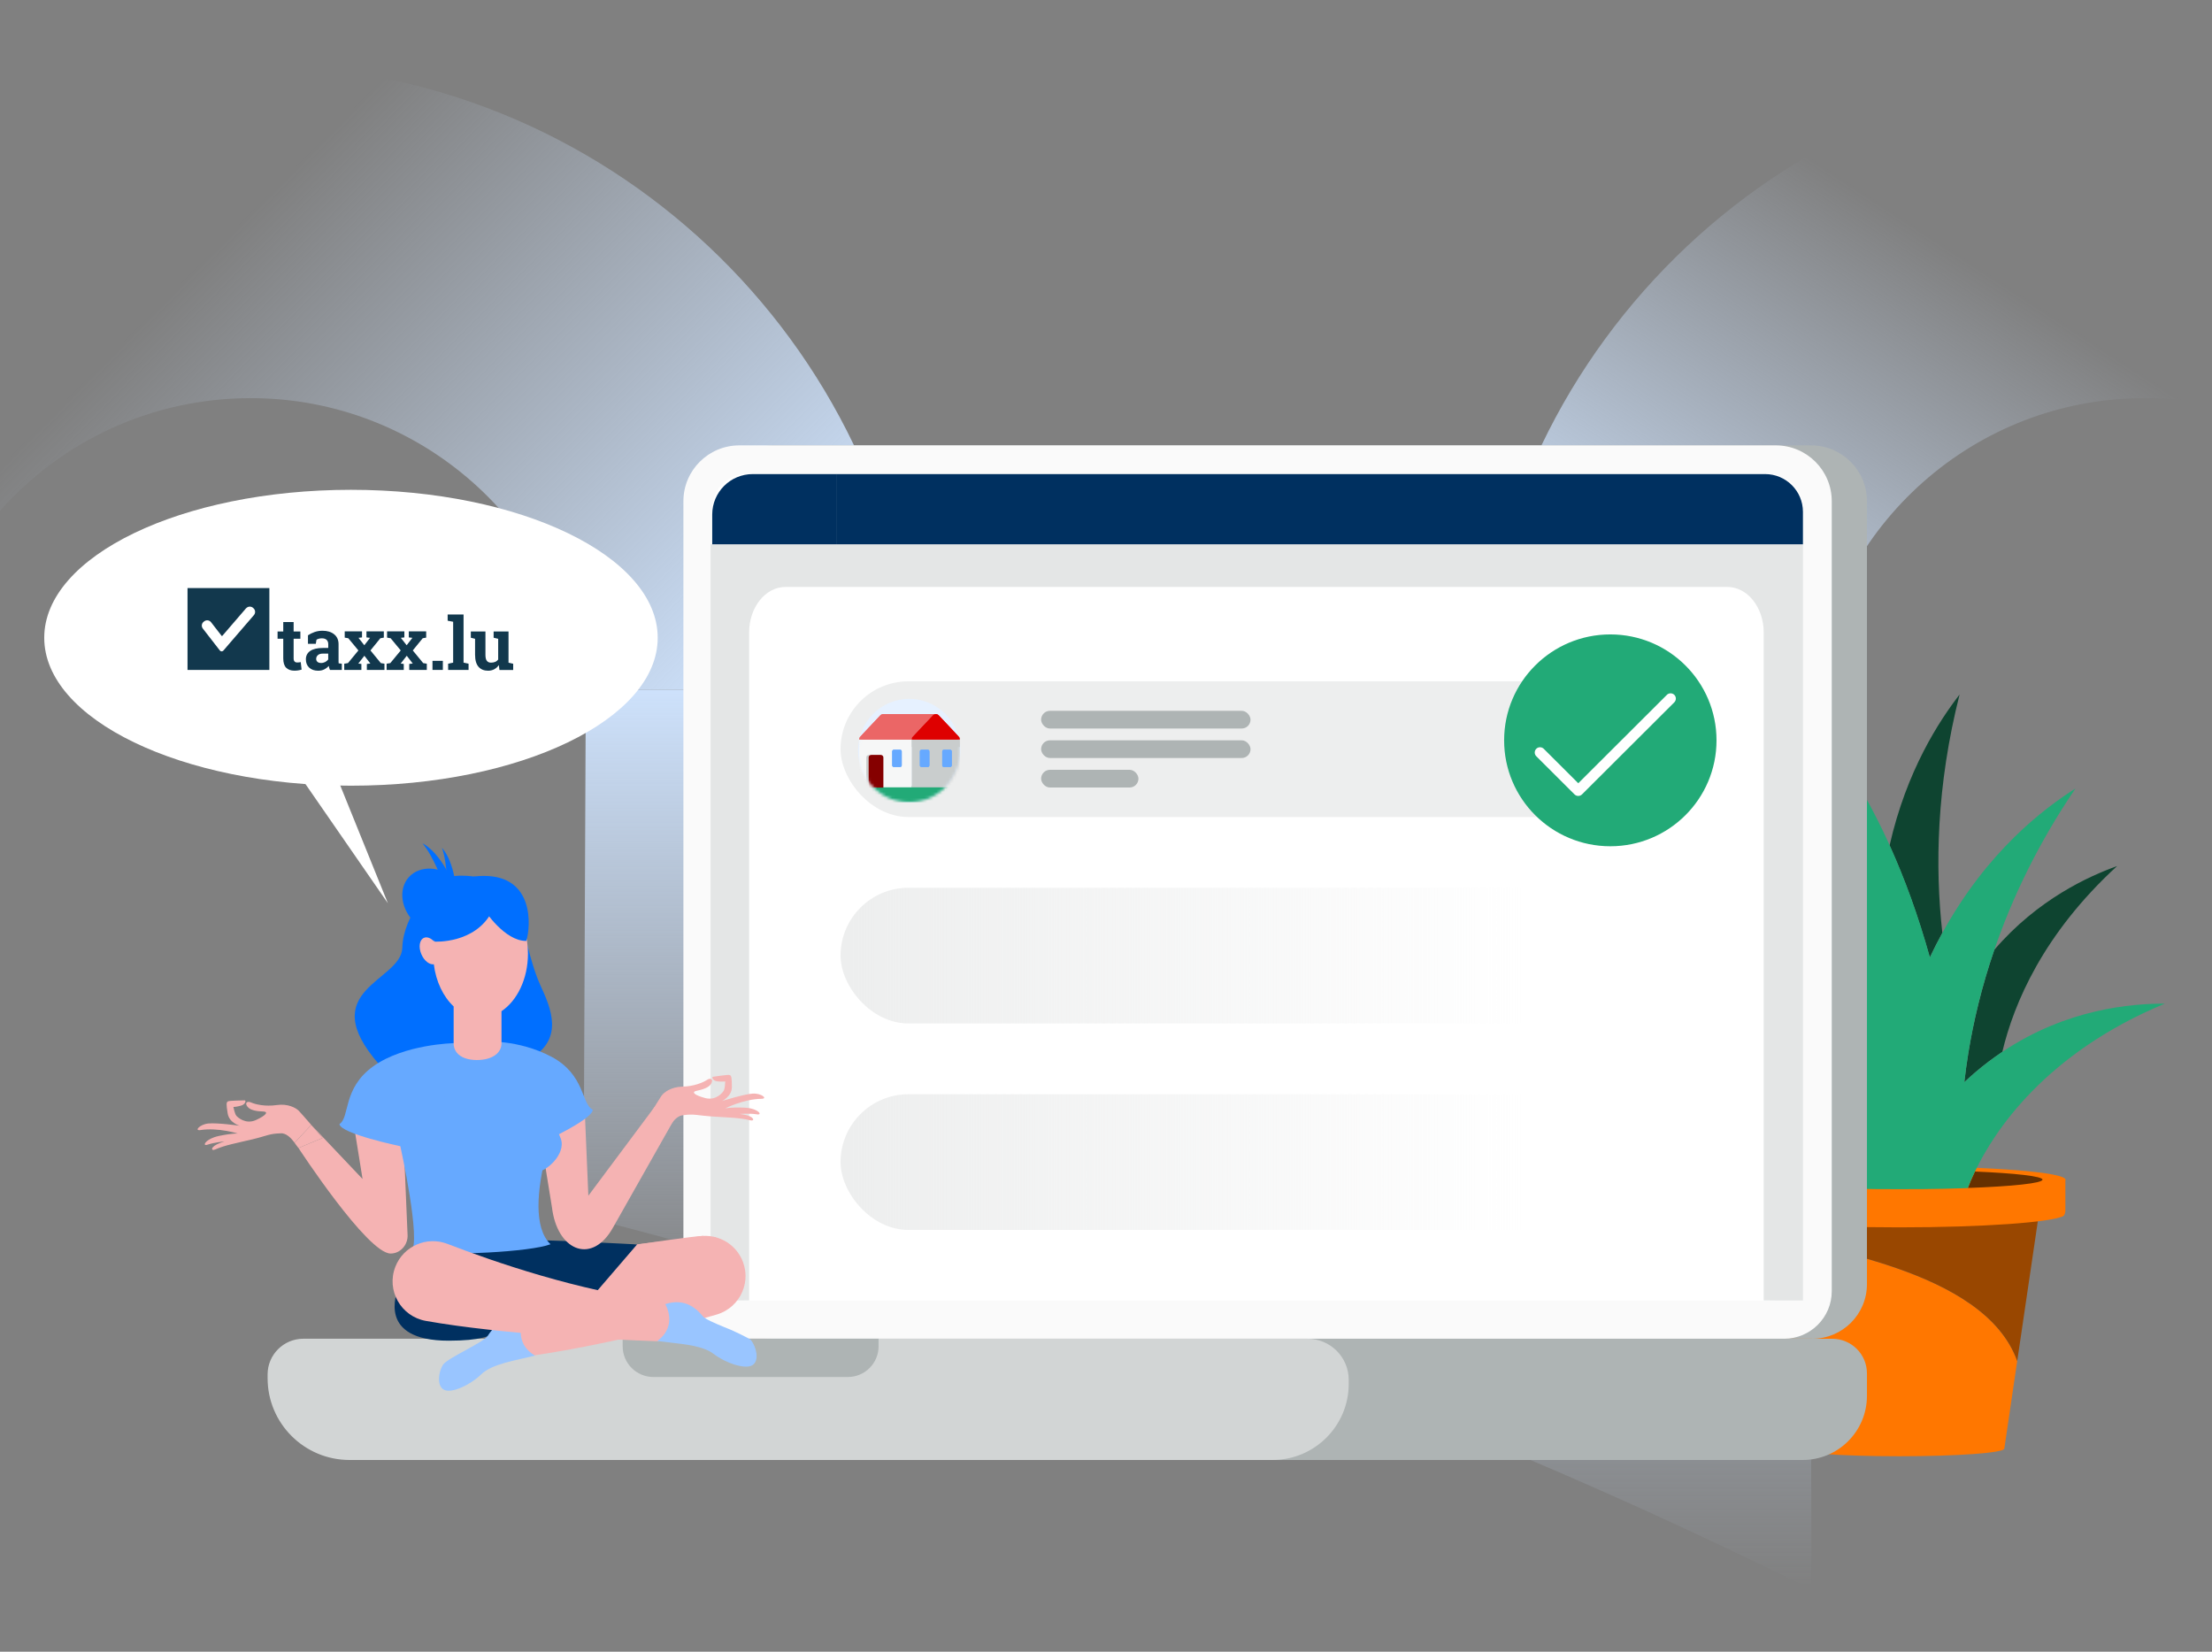 <?xml version="1.0" encoding="UTF-8"?>
<svg xmlns="http://www.w3.org/2000/svg" width="750" height="560" viewBox="0 0 750 560" fill="none">
  <rect x="0" y="0" width="750" height="560" fill="#808080" stroke="none"/>
  <g clip-path="url(#clip0_2009_3047)">
    <g clip-path="url(#clip1_2009_3047)">
      <path d="M85.03 22C54.95 22 26.26 27.86 0 38.48V173.21C20.78 149.77 51.14 134.99 85.03 134.99C142.65 134.99 190.41 178.06 197.62 233.79H311.11C303.55 115.64 205.2 22 85.03 22Z" fill="url(#paint0_linear_2009_3047)"></path>
      <path d="M197.84 412.451C236.44 422.231 274.34 433.281 311.6 445.591V248.451C311.6 243.531 311.42 238.641 311.11 233.801H197.62C198.24 238.601 198.56 243.491 198.56 248.451L197.84 412.451Z" fill="url(#paint1_linear_2009_3047)"></path>
      <path d="M727.15 134.99C734.98 134.99 742.62 135.78 750 137.29V23.14C742.48 22.39 734.86 22 727.15 22C607.01 22 508.66 115.64 501.1 233.79H614.68C621.87 178.06 669.51 134.99 727.15 134.99Z" fill="url(#paint2_linear_2009_3047)"></path>
      <path d="M500.779 487.399C539.029 503.189 576.869 520.329 614.169 538.929L613.739 248.439C613.739 243.469 614.059 238.579 614.679 233.789H501.099C500.789 238.639 500.609 243.519 500.609 248.439L500.779 487.389V487.399Z" fill="url(#paint3_linear_2009_3047)"></path>
    </g>
    <g clip-path="url(#clip2_2009_3047)">
      <path fill-rule="evenodd" clip-rule="evenodd" d="M643.925 488.566C663.602 488.566 679.555 489.724 679.555 491.151C679.555 492.578 663.602 493.736 643.925 493.736C624.247 493.736 608.294 492.578 608.294 491.151C608.294 489.724 624.247 488.566 643.925 488.566Z" fill="#FF7700"></path>
      <path fill-rule="evenodd" clip-rule="evenodd" d="M683.955 461.441C672.632 429.873 614.678 423.559 597.483 417.609L608.321 491.164H679.582L683.955 461.454V461.441Z" fill="#FF7700"></path>
      <path fill-rule="evenodd" clip-rule="evenodd" d="M683.955 461.466L691.729 408.723C677.841 410.136 624.098 412.842 596.484 412.425L597.483 417.621C614.678 423.557 672.645 429.884 683.955 461.439V461.466Z" fill="#994700"></path>
      <path fill-rule="evenodd" clip-rule="evenodd" d="M700.272 399.988H587.563L588.144 412.238C592.044 414.446 615.528 416.129 643.925 416.129C672.321 416.129 695.805 414.433 699.705 412.238C700.07 411.713 700.286 411.094 700.286 410.448V400.002H700.272V399.988Z" fill="#FF7700"></path>
      <path fill-rule="evenodd" clip-rule="evenodd" d="M587.577 399.962C587.577 397.472 612.815 395.426 643.952 395.426C675.088 395.426 700.326 397.472 700.326 399.962C700.326 402.453 675.088 404.499 643.952 404.499C612.815 404.499 587.577 402.466 587.577 399.962Z" fill="#FF7700"></path>
      <path fill-rule="evenodd" clip-rule="evenodd" d="M654.317 324.616C655.68 321.722 657.111 318.935 658.569 316.27C656.072 293.923 656.558 266.475 664.413 235.473C657.583 244.33 646.489 261.09 640.686 286.627C645.734 297.76 650.363 310.36 654.331 324.629L654.317 324.616ZM676.155 322.072C690.974 304.8 708.357 297.046 717.832 293.627C692.796 316.593 682.835 340.124 678.908 356.614C675.831 358.688 672.74 360.989 669.703 363.588C668.475 364.638 667.247 365.755 666.019 366.899C666.383 363.763 666.828 360.451 667.382 357.018C669.096 346.532 671.849 334.739 676.168 322.099V322.072H676.155ZM618.741 397.242C612.195 383.565 594.987 357.207 554.39 340.312C567.684 340.285 596.512 342.641 622.358 366.953C623.829 380.011 623.694 390.444 623.289 397.053C621.71 397.121 620.212 397.161 618.754 397.228V397.242H618.741Z" fill="#0E4430"></path>
      <path fill-rule="evenodd" clip-rule="evenodd" d="M692.539 399.959C692.539 398.801 683.389 397.792 669.636 397.199C668.556 399.42 667.773 401.318 667.233 402.772C682.295 402.234 692.526 401.17 692.526 399.945H692.553L692.539 399.959Z" fill="#663000"></path>
      <path fill-rule="evenodd" clip-rule="evenodd" d="M574.621 209.156H574.648C589.292 217.516 618.795 238.166 640.713 286.601C645.761 297.734 650.39 310.334 654.358 324.59C655.721 321.696 657.152 318.909 658.609 316.244C673.874 288.486 693.039 274.109 703.687 267.351C690.758 286.386 682.026 305.003 676.182 322.073C671.836 334.687 669.082 346.492 667.395 356.993C666.842 360.439 666.37 363.737 666.032 366.9C667.261 365.756 668.475 364.639 669.717 363.589C672.781 360.977 675.844 358.662 678.921 356.616C700.934 341.889 722.893 340.273 734 340.273C693.39 357.168 676.155 383.539 669.622 397.216C668.543 399.437 667.76 401.335 667.22 402.789C666.694 402.803 666.14 402.857 665.6 402.857C663.522 402.937 661.336 403.005 659.095 403.045C656.868 403.072 654.56 403.126 652.198 403.153C649.526 403.18 646.746 403.18 643.939 403.18C641.293 403.18 638.702 403.18 636.165 403.153C633.803 403.139 631.495 403.072 629.255 403.045C627.014 403.018 624.841 402.951 622.763 402.883C622.925 401.524 623.127 399.572 623.276 397.055C623.68 390.445 623.815 380.012 622.344 366.954C619.443 341.202 610.319 305.138 584.716 267.432C593.597 273.059 608.403 283.99 621.912 303.563C613.909 276.034 599.724 242.635 574.607 209.224V209.183L574.621 209.156Z" fill="#22AA77"></path>
      <path fill-rule="evenodd" clip-rule="evenodd" d="M618.74 397.199C604.704 397.751 595.364 398.788 595.364 399.972C595.364 401.224 605.811 402.288 621.142 402.84C620.589 401.359 619.793 399.461 618.713 397.213H618.727L618.74 397.199Z" fill="#663000"></path>
      <path fill-rule="evenodd" clip-rule="evenodd" d="M623.249 397.012C621.67 397.066 620.158 397.119 618.714 397.187C619.807 399.448 620.59 401.346 621.143 402.814C621.683 402.827 622.223 402.881 622.763 402.881C622.938 401.521 623.127 399.569 623.276 397.052H623.262V397.039L623.249 397.012Z" fill="#0E4430"></path>
      <path fill-rule="evenodd" clip-rule="evenodd" d="M614.449 453.888H262.205C251.961 453.888 243.647 445.609 243.647 435.378V169.927C243.647 159.481 252.137 151 262.623 151H614.03C624.504 151 633.006 159.467 633.006 169.927V435.392C633.006 445.609 624.692 453.901 614.449 453.901V453.888Z" fill="#AEB4B4"></path>
      <path fill-rule="evenodd" clip-rule="evenodd" d="M604.906 453.888H248.478C239.22 453.888 231.716 446.403 231.716 437.169V169.927C231.716 159.481 240.205 151 250.692 151H602.099C612.572 151 621.075 159.467 621.075 169.927V437.774C621.075 446.673 613.841 453.888 604.919 453.888H604.906Z" fill="#FAFAFA"></path>
      <path fill-rule="evenodd" clip-rule="evenodd" d="M599.858 440.911H252.284C246.319 440.911 241.487 436.091 241.487 430.141V172.404C241.487 165.956 246.724 160.746 253.175 160.746H599.615C606.067 160.746 611.303 165.969 611.303 172.404V429.495C611.303 435.809 606.175 440.924 599.858 440.924V440.911Z" fill="white"></path>
      <path fill-rule="evenodd" clip-rule="evenodd" d="M240.948 440.909H611.318V184.531H240.948V440.909Z" fill="#E4E6E6"></path>
      <path fill-rule="evenodd" clip-rule="evenodd" d="M598.482 160.734H283.772V184.535H611.304V173.523C611.304 166.469 605.568 160.734 598.482 160.734Z" fill="#003060"></path>
      <path fill-rule="evenodd" clip-rule="evenodd" d="M241.487 174.438V184.535H283.785V160.734H255.227C247.642 160.734 241.487 166.873 241.487 174.438Z" fill="#003060"></path>
      <path fill-rule="evenodd" clip-rule="evenodd" d="M598 441H254V214.423C254 205.9 259.519 199 266.337 199H585.663C592.481 199 598 205.9 598 214.423V441Z" fill="white"></path>
      <path fill-rule="evenodd" clip-rule="evenodd" d="M372.714 495.001H611.209C623.248 495.001 633.006 485.268 633.006 473.26V465.641C633.006 459.152 627.743 453.902 621.237 453.902H372.727V495.014L372.714 495.001Z" fill="#AEB4B4"></path>
      <path fill-rule="evenodd" clip-rule="evenodd" d="M118.508 494.999H431.423C445.716 494.999 457.296 483.449 457.296 469.193V467.82C457.296 460.133 451.033 453.887 443.327 453.887H102.866C96.158 453.887 90.732 459.312 90.732 465.989V467.281C90.732 482.587 103.176 494.999 118.522 494.999H118.508Z" fill="#D2D5D5"></path>
      <path fill-rule="evenodd" clip-rule="evenodd" d="M287.457 466.866H221.554C215.791 466.866 211.121 462.208 211.121 456.46V453.875H297.89V456.46C297.89 462.208 293.22 466.866 287.457 466.866Z" fill="#AEB4B4"></path>
      <path fill-rule="evenodd" clip-rule="evenodd" d="M148.214 493.908C148.214 493.908 159.065 487.42 163.397 485.252C167.73 483.085 175.328 475.52 180.754 477.687C186.179 479.854 188.339 486.343 192.685 486.343C197.03 486.343 201.363 493.908 201.363 493.908H148.227H148.214Z" fill="#D2D5D5"></path>
      <rect x="285" y="231" width="282" height="46" rx="23" fill="#EDEEEE"></rect>
      <rect x="285" y="301" width="282" height="46" rx="23" fill="url(#paint4_linear_2009_3047)"></rect>
      <rect x="285" y="371" width="282" height="46" rx="23" fill="url(#paint5_linear_2009_3047)"></rect>
      <path fill-rule="evenodd" clip-rule="evenodd" d="M582 251.006C582 270.838 565.878 286.919 545.995 286.919C526.112 286.919 509.989 270.838 509.989 251.006C509.989 231.174 526.112 215.094 545.995 215.094C565.878 215.094 582 231.174 582 251.006Z" fill="#22AA77"></path>
      <path fill-rule="evenodd" clip-rule="evenodd" d="M565.163 235.586C565.857 234.893 566.99 234.893 567.695 235.586C568.357 236.247 568.389 237.291 567.802 237.994L567.695 238.112L536.391 269.335C535.728 269.996 534.681 270.028 533.976 269.442L533.858 269.335L520.888 256.398C520.194 255.705 520.194 254.576 520.888 253.873C521.55 253.212 522.597 253.18 523.303 253.766L523.42 253.873L535.13 265.552L565.173 235.586H565.163Z" fill="white"></path>
      <ellipse cx="308.288" cy="254.479" rx="17.346" ry="17.538" fill="#E6F1FF"></ellipse>
      <mask id="mask0_2009_3047" style="mask-type:luminance" maskUnits="userSpaceOnUse" x="290" y="236" width="36" height="37">
        <ellipse cx="308.288" cy="254.479" rx="17.346" ry="17.538" fill="white"></ellipse>
      </mask>
      <g mask="url(#mask0_2009_3047)">
        <rect x="295.351" y="266.457" width="26.45" height="5.558" fill="#22AA77"></rect>
        <path fill-rule="evenodd" clip-rule="evenodd" d="M291.326 266.938H309.191V250.715H291.326V266.938Z" fill="#F6F7F7"></path>
        <path fill-rule="evenodd" clip-rule="evenodd" d="M291.602 249.836L298.499 242.523C298.74 242.267 299.107 242.117 299.496 242.117H317.272C317.281 242.117 317.289 242.118 317.297 242.119C316.917 242.125 316.56 242.272 316.324 242.523L309.427 249.836C309.249 250.025 309.152 250.259 309.152 250.5V250.749H291.326V250.5C291.326 250.259 291.423 250.025 291.602 249.836Z" fill="#EB6666"></path>
        <path fill-rule="evenodd" clip-rule="evenodd" d="M309.152 266.94H325.443V250.75H309.152V266.94Z" fill="#C9CDCD"></path>
        <path fill-rule="evenodd" clip-rule="evenodd" d="M318.27 242.521L325.168 249.835C325.346 250.023 325.443 250.257 325.443 250.498V250.747H309.152V250.498C309.152 250.257 309.249 250.023 309.427 249.835L316.324 242.521C316.56 242.27 316.917 242.123 317.297 242.117C317.677 242.123 318.034 242.27 318.27 242.521Z" fill="#DE0000"></path>
        <path fill-rule="evenodd" clip-rule="evenodd" d="M295.425 255.945H294.645C294.139 255.945 293.729 256.323 293.729 256.79V267.035H294.51V256.79C294.51 256.323 294.92 255.945 295.425 255.945Z" fill="#C9CDCD"></path>
        <path fill-rule="evenodd" clip-rule="evenodd" d="M298.603 255.945H295.426C294.92 255.945 294.511 256.323 294.511 256.79V267.035H299.519V256.79C299.519 256.323 299.108 255.945 298.603 255.945Z" fill="#850000"></path>
        <path fill-rule="evenodd" clip-rule="evenodd" d="M305.209 260.041H303.051C302.754 260.041 302.514 259.801 302.514 259.505V254.742C302.514 254.446 302.754 254.207 303.051 254.207H305.209C305.506 254.207 305.746 254.446 305.746 254.742V259.505C305.746 259.801 305.506 260.041 305.209 260.041ZM314.584 260.041H312.425C312.129 260.041 311.888 259.801 311.888 259.505V254.742C311.888 254.446 312.129 254.207 312.425 254.207H314.584C314.881 254.207 315.121 254.446 315.121 254.742V259.505C315.121 259.801 314.881 260.041 314.584 260.041ZM320.009 260.041H322.168C322.464 260.041 322.705 259.801 322.705 259.505V254.742C322.705 254.446 322.464 254.207 322.168 254.207H320.009C319.713 254.207 319.472 254.446 319.472 254.742V259.505C319.472 259.801 319.713 260.041 320.009 260.041Z" fill="#66A9FF"></path>
      </g>
      <path fill-rule="evenodd" clip-rule="evenodd" d="M291.602 249.836L298.499 242.523C298.74 242.267 299.107 242.117 299.496 242.117H317.272C317.281 242.117 317.289 242.118 317.297 242.119C316.917 242.125 316.56 242.272 316.324 242.523L309.427 249.836C309.249 250.025 309.152 250.259 309.152 250.5V250.749H291.326V250.5C291.326 250.259 291.423 250.025 291.602 249.836Z" fill="#EB6666"></path>
      <path fill-rule="evenodd" clip-rule="evenodd" d="M309.152 253.27H325.443V250.75H309.152L309.152 253.27Z" fill="#C9CDCD"></path>
      <path fill-rule="evenodd" clip-rule="evenodd" d="M318.27 242.521L325.168 249.835C325.346 250.023 325.443 250.257 325.443 250.498V250.747H309.152V250.498C309.152 250.257 309.249 250.023 309.427 249.835L316.324 242.521C316.56 242.27 316.917 242.123 317.297 242.117C317.677 242.123 318.034 242.27 318.27 242.521Z" fill="#DE0000"></path>
      <path fill-rule="evenodd" clip-rule="evenodd" d="M305.209 260.041H303.051C302.754 260.041 302.514 259.801 302.514 259.505V254.742C302.514 254.446 302.754 254.207 303.051 254.207H305.209C305.506 254.207 305.746 254.446 305.746 254.742V259.505C305.746 259.801 305.506 260.041 305.209 260.041ZM314.584 260.041H312.425C312.129 260.041 311.888 259.801 311.888 259.505V254.742C311.888 254.446 312.129 254.207 312.425 254.207H314.584C314.881 254.207 315.121 254.446 315.121 254.742V259.505C315.121 259.801 314.881 260.041 314.584 260.041ZM320.009 260.041H322.168C322.464 260.041 322.705 259.801 322.705 259.505V254.742C322.705 254.446 322.464 254.207 322.168 254.207H320.009C319.713 254.207 319.472 254.446 319.472 254.742V259.505C319.472 259.801 319.713 260.041 320.009 260.041Z" fill="#66A9FF"></path>
      <path d="M109.368 385.815C109.368 385.815 107.492 383.634 105.535 381.386L122.932 399.734L120.166 382.57L136.577 380.578L138.062 415.673L138.143 417.598L138.197 418.742C138.332 422.04 135.768 425.002 132.447 425.002C124.565 425.002 101.203 389.221 101.203 389.221L109.382 385.815H109.368Z" fill="#F5B3B3"></path>
      <path d="M70.674 380.916C73.576 380.606 81.269 381.67 81.269 381.67C81.269 381.67 77.733 380.714 77.206 377.551C76.68 374.387 76.72 373.728 77.274 373.418C77.827 373.108 82.389 373.122 82.942 373.068C83.496 373.014 83.293 374.387 81.795 374.831C80.297 375.289 79.136 375.316 79.136 375.316C79.136 375.316 79.582 377.591 80.108 378.251C80.634 378.897 83.334 381.306 86.775 379.745C90.217 378.183 91.135 376.918 89.245 376.851C87.356 376.783 84.967 376.528 83.941 375.262C82.915 373.997 83.671 373.135 85.196 373.808C86.721 374.481 90.001 375.208 93.78 374.67C97.546 374.118 100.272 375.545 101.324 376.622C101.837 377.147 103.727 379.301 105.535 381.387L99.88 387.432C98.774 385.924 97.019 384.053 95.116 384.255C91.297 384.335 90.622 385.076 85.561 386.287C80.486 387.499 76.235 388.253 73.009 389.707C71.403 390.434 71.2 388.71 74.817 387.432L76.086 387.001C76.086 387.001 72.577 387.324 70.431 388.078C68.285 388.832 69.608 386.085 74.318 385.116C79.028 384.147 80.675 384.335 80.675 384.335C80.675 384.335 73.967 382.195 67.907 383.151C65.734 383.433 67.786 381.199 70.674 380.889V380.916Z" fill="#F5B3B3"></path>
      <path d="M109.368 385.818L101.189 389.224L100.406 388.201C100.258 387.972 100.082 387.716 99.88 387.447L105.535 381.402C107.492 383.65 109.368 385.831 109.368 385.831V385.818Z" fill="#F5B3B3"></path>
      <path fill-rule="evenodd" clip-rule="evenodd" d="M134.755 437.254C134.809 437.967 127.548 454.552 152.125 454.552C173.422 454.552 168.834 448.023 168.834 448.023L134.755 437.254Z" fill="#003060"></path>
      <path fill-rule="evenodd" clip-rule="evenodd" d="M242.686 419.445C241.579 419.62 216.017 420.926 207.825 423.538C206.192 425.167 195.705 439.853 193.734 441.496C216.017 435.949 243.874 422.568 243.874 422.568L242.686 419.445Z" fill="#F5B3B3"></path>
      <path fill-rule="evenodd" clip-rule="evenodd" d="M216.017 421.921C216.017 421.921 183.396 420.117 173.004 420.372C162.612 420.615 154.082 423.226 154.082 423.226L191.832 438.95L200.28 440.202L216.004 421.921H216.017Z" fill="#003060"></path>
      <path fill-rule="evenodd" clip-rule="evenodd" d="M199.484 405.351L198.162 374.066L181.75 376.045L187.068 408.851L187.338 410.655C189.605 424.373 200.955 428.613 207.866 416.161L228.515 379.653L221.929 375.318L199.511 405.365H199.471L199.484 405.351Z" fill="#F5B3B3"></path>
      <path fill-rule="evenodd" clip-rule="evenodd" d="M176.932 312.141C176.932 312.141 179.645 326.275 183.248 334.11C186.852 341.945 191.44 352.391 179.321 359.243C164.582 355.649 162.288 347.814 162.288 347.814L176.945 312.141H176.932Z" fill="#006FFF"></path>
      <path fill-rule="evenodd" clip-rule="evenodd" d="M147.037 300.107C147.037 300.107 136.726 309.948 136.402 321.363C136.078 332.792 106.251 335.404 128.534 360.86L154.744 355.96L158.023 331.15L147.037 300.094V300.107Z" fill="#006FFF"></path>
      <path fill-rule="evenodd" clip-rule="evenodd" d="M153.758 353.684C153.758 353.684 137.05 354.007 126.563 361.518C116.076 369.03 118.694 378.817 115.091 381.105C115.415 384.376 135.74 388.617 135.74 388.617C135.74 388.617 142.988 421.355 139.384 424.29C152.489 425.919 179.779 424.465 186.662 421.854C174.934 410.627 192.223 369.959 192.223 369.959L153.758 353.684Z" fill="#66A9FF"></path>
      <path fill-rule="evenodd" clip-rule="evenodd" d="M163.948 353.143C163.948 353.143 175.636 352.255 187.027 358.313C198.418 364.37 197.109 374.426 200.982 376.217C201.09 379.501 183.248 387.632 183.248 387.632C183.248 387.632 175.177 403.234 179.131 405.684C166.35 409.023 157.645 419.348 150.478 417.665C147.145 407.569 152.044 354.153 152.044 354.153L163.948 353.143Z" fill="#66A9FF"></path>
      <path fill-rule="evenodd" clip-rule="evenodd" d="M147.158 319.182C146.092 318.038 144.783 317.513 143.744 317.971C142.205 318.63 141.827 321.148 142.894 323.584C143.838 325.765 145.633 327.138 147.091 326.936C147.82 332.846 150.317 337.948 153.812 341.219V353.779C153.812 356.834 156.323 359.311 161.465 359.392H161.721C167.052 359.392 170.035 356.888 170.035 353.779V342.834C175.353 339.294 179.01 331.876 179.01 323.315C179.01 311.307 171.816 301.574 162.949 301.574C155.121 301.574 148.603 309.153 147.172 319.196L147.158 319.182Z" fill="#F5B3B3"></path>
      <path fill-rule="evenodd" clip-rule="evenodd" d="M148.683 298.964C145.714 301.481 142.272 310.191 142.272 310.191L147.428 319.25C147.428 319.25 160.965 320.045 166.715 309.222C166.715 301.064 161.194 297.268 161.194 297.268C161.194 297.268 159.103 296.891 156.525 296.891C153.947 296.891 150.654 297.294 148.683 298.964Z" fill="#006FFF"></path>
      <path fill-rule="evenodd" clip-rule="evenodd" d="M160.655 297.184C155.553 301.963 164.259 308.519 164.259 308.519C164.259 308.519 171.02 319.086 178.443 319.019C179.995 314.119 181.21 296.969 164.083 296.969C163.017 296.969 161.883 297.036 160.668 297.171L160.655 297.184Z" fill="#006FFF"></path>
      <path fill-rule="evenodd" clip-rule="evenodd" d="M157.092 314.037C153.326 318.184 146.146 317.807 141.044 313.203C135.956 308.599 134.877 301.518 138.642 297.372C142.408 293.226 149.601 293.603 154.689 298.207C159.777 302.81 160.857 309.891 157.092 314.037Z" fill="#006FFF"></path>
      <path fill-rule="evenodd" clip-rule="evenodd" d="M154.987 303.661C154.744 302.759 154.406 292.649 149.831 287.426C151.802 292.649 151.802 303.418 151.802 303.418L155 303.661H154.987Z" fill="#006FFF"></path>
      <path fill-rule="evenodd" clip-rule="evenodd" d="M153.745 299.312C153.205 298.558 149.345 289.189 143.218 285.891C146.889 290.104 150.668 300.2 150.668 300.2L153.745 299.325V299.312Z" fill="#006FFF"></path>
      <path fill-rule="evenodd" clip-rule="evenodd" d="M182.262 371.977C182.262 371.977 188.16 380.794 190.131 386.017C192.101 391.24 184.975 397.715 181.317 397.419C177.673 397.123 182.262 371.99 182.262 371.99V371.977Z" fill="#66A9FF"></path>
      <path fill-rule="evenodd" clip-rule="evenodd" d="M251.215 426.297C247.72 419.66 239.514 417.103 232.833 420.535C217.663 428.357 204.653 439.947 177.903 446.193C174.043 447.095 171.762 451.08 172.936 454.863L172.774 454.89C173.773 458.12 177.134 460.113 180.481 459.628C194.706 457.569 217.474 453.113 242.929 445.709C251.229 443.299 255.237 433.93 251.215 426.31V426.297Z" fill="#F5B3B3"></path>
      <path fill-rule="evenodd" clip-rule="evenodd" d="M177.418 447.47C177.418 447.47 173.814 455.21 181.426 459.612C174.813 461.241 166.836 462.386 163.138 465.98C159.44 469.574 153.151 472.509 150.56 471.203C147.968 469.897 148.711 464.997 150.195 462.722C151.68 460.434 163.881 455.21 165.365 452.922C166.85 450.633 170.251 445.935 177.431 447.47H177.418Z" fill="#99C5FF"></path>
      <path fill-rule="evenodd" clip-rule="evenodd" d="M134.067 429.433C136.82 422.46 144.716 419.027 151.721 421.733C167.646 427.872 196.313 437.752 223.576 441.091C227.517 441.576 230.202 445.291 229.46 449.181C228.826 452.493 225.857 454.849 222.469 454.728C208.109 454.216 170.508 452.48 144.405 447.849C135.903 446.341 130.896 437.456 134.067 429.447V429.433Z" fill="#F5B3B3"></path>
      <path fill-rule="evenodd" clip-rule="evenodd" d="M254.617 454.351C256.358 456.464 257.627 461.243 255.157 462.832C252.687 464.407 246.047 462.172 241.93 459.009C238.597 456.438 232.591 455.778 226.801 455.132C225.451 454.984 224.129 454.836 222.833 454.661C230.013 449.451 225.559 442.155 225.559 442.155C232.618 439.853 236.545 444.16 238.286 446.26C239.083 447.23 242.254 448.576 245.602 449.962C247.626 450.662 254.28 453.812 254.604 454.351H254.617Z" fill="#99C5FF"></path>
      <path d="M231.606 378.103C235.385 377.564 236.168 378.17 241.377 378.533C246.587 378.897 250.892 378.924 254.32 379.826C256.021 380.27 255.94 378.547 252.161 377.887L250.838 377.672C250.838 377.672 254.347 377.416 256.588 377.807C258.828 378.197 257.074 375.707 252.255 375.532C247.437 375.357 245.858 375.814 245.858 375.814C245.858 375.814 252.12 372.597 258.261 372.543C260.448 372.462 258.059 370.591 255.157 370.78C252.255 370.968 244.832 373.283 244.832 373.283C244.832 373.283 248.153 371.749 248.153 368.545C248.153 365.341 247.991 364.695 247.397 364.479C246.803 364.264 242.309 365.031 241.755 365.072C241.202 365.112 241.634 366.431 243.186 366.62C244.738 366.808 245.899 366.66 245.899 366.66C245.899 366.66 245.831 368.976 245.426 369.716C245.021 370.456 242.754 373.256 239.096 372.287C235.452 371.318 234.319 370.228 236.181 369.837C238.044 369.447 240.352 368.814 241.148 367.387C241.944 365.974 241.053 365.247 239.663 366.162C238.273 367.078 235.155 368.343 231.336 368.424C227.516 368.505 225.074 370.362 224.223 371.601C223.373 372.839 217.812 382.007 217.812 382.007L226.045 383.73C226.045 383.73 228.448 378.305 231.606 378.103Z" fill="#F5B3B3"></path>
      <path fill-rule="evenodd" clip-rule="evenodd" d="M238.529 419.012C235.695 419.012 215.963 421.933 215.963 421.933L235.803 422.727L238.542 419.012H238.529Z" fill="#F5B3B3"></path>
      <rect x="353" y="241" width="71" height="6" rx="3" fill="#AEB4B4"></rect>
      <rect x="353" y="251" width="71" height="6" rx="3" fill="#AEB4B4"></rect>
      <rect x="353" y="261" width="33" height="6" rx="3" fill="#AEB4B4"></rect>
    </g>
    <path fill-rule="evenodd" clip-rule="evenodd" d="M131.515 306.234L112.004 258.008L102.616 264.45L131.515 306.234Z" fill="white"></path>
    <path d="M119 266.385C176.438 266.385 223 243.928 223 216.226C223 188.523 176.438 166.066 119 166.066C61.562 166.066 15 188.523 15 216.226C15 243.928 61.562 266.385 119 266.385Z" fill="white"></path>
    <path d="M88.358 202.445H65.88V222.918H88.358V202.445Z" fill="white"></path>
    <path d="M91.333 227.131H63.58V199.379H91.333V227.131ZM83.415 206.246L75.38 215.58C75.309 215.662 75.214 215.65 75.144 215.58L71.557 210.954C70.99 210.223 69.952 210.093 69.22 210.671L69.067 210.789C68.335 211.355 68.206 212.394 68.784 213.125L72.925 218.459L74.554 220.559C74.837 220.937 75.415 220.948 75.734 220.583L77.468 218.553L86.094 208.547C86.695 207.839 86.613 206.789 85.905 206.187L85.763 206.057C85.067 205.479 84.029 205.562 83.427 206.258L83.415 206.246Z" fill="#12384D"></path>
    <path d="M99.557 210.895V214.092H101.846V216.558H99.557V223.19C99.557 223.697 99.663 224.051 99.875 224.275C100.088 224.499 100.371 224.606 100.725 224.606C100.961 224.606 101.185 224.594 101.35 224.582C101.539 224.558 101.728 224.535 101.964 224.476L102.259 227.024C101.869 227.142 101.48 227.237 101.079 227.296C100.678 227.355 100.265 227.39 99.828 227.39C98.613 227.39 97.681 227.048 97.02 226.387C96.371 225.727 96.04 224.665 96.04 223.213V216.558H94.117V214.092H96.04V210.895H99.557Z" fill="#12384D"></path>
    <path d="M111.876 227.134C111.782 226.91 111.687 226.686 111.628 226.473C111.546 226.237 111.499 226.013 111.463 225.777C111.05 226.261 110.531 226.65 109.929 226.957C109.328 227.264 108.643 227.405 107.876 227.405C106.59 227.405 105.587 227.051 104.832 226.355C104.077 225.659 103.711 224.703 103.711 223.523C103.711 222.343 104.207 221.352 105.186 220.691C106.165 220.031 107.605 219.688 109.493 219.688H111.298V218.402C111.298 217.777 111.109 217.293 110.743 216.939C110.378 216.597 109.847 216.42 109.139 216.42C108.738 216.42 108.384 216.467 108.065 216.562C107.746 216.656 107.499 216.774 107.31 216.892L107.074 218.284H104.419V215.393C105.068 214.957 105.811 214.591 106.637 214.296C107.475 214.001 108.372 213.848 109.351 213.848C110.968 213.848 112.277 214.237 113.28 215.039C114.283 215.842 114.791 216.963 114.791 218.426V224.385C114.791 224.573 114.802 224.727 114.826 224.892L115.9 225.034V227.146H111.853L111.876 227.134ZM108.82 224.786C109.351 224.786 109.835 224.668 110.271 224.444C110.708 224.208 111.038 223.924 111.286 223.582V221.6H109.481C108.738 221.6 108.159 221.765 107.782 222.119C107.392 222.473 107.204 222.886 107.204 223.37C107.204 223.818 107.345 224.149 107.64 224.396C107.912 224.644 108.325 224.774 108.82 224.774V224.786Z" fill="#12384D"></path>
    <path d="M116.761 225.02L117.976 224.82L121.516 220.525L118.094 216.395L116.879 216.182V214.07H122.743V216.112L121.552 216.253L123.522 218.767L125.469 216.253L124.254 216.112V214.07H130.142V216.182L128.962 216.395L125.599 220.525L129.127 224.82L130.354 225.02V227.132H124.384V225.103L125.575 224.961L123.546 222.33L121.481 224.973L122.531 225.103V227.132H116.714V225.02H116.737H116.761Z" fill="#12384D"></path>
    <path d="M131.12 225.02L132.336 224.82L135.876 220.525L132.454 216.395L131.238 216.182V214.07H137.103V216.112L135.911 216.253L137.882 218.767L139.828 216.253L138.613 216.112V214.07H144.501V216.182L143.321 216.395L139.958 220.525L143.486 224.82L144.713 225.02V227.132H138.755V225.103L139.946 224.961L137.917 222.33L135.852 224.973L136.902 225.103V227.132H131.085V225.02H131.097H131.12Z" fill="#12384D"></path>
    <path d="M150.153 227.134H146.637V224.055H150.153V227.134Z" fill="#12384D"></path>
    <path d="M151.78 210.448V208.336H157.173V224.666L158.872 225.032V227.144H151.945V225.02L153.645 224.655V210.802L151.78 210.448Z" fill="#12384D"></path>
    <path d="M169.137 225.492C168.724 226.106 168.193 226.578 167.58 226.908C166.966 227.238 166.258 227.404 165.479 227.404C164.111 227.404 163.025 226.955 162.258 226.082C161.479 225.209 161.078 223.84 161.078 221.976V216.583L159.639 216.218V214.105H164.594V221.999C164.594 222.955 164.748 223.628 165.066 224.041C165.385 224.454 165.845 224.666 166.482 224.666C167.037 224.666 167.509 224.572 167.922 224.395C168.335 224.218 168.653 223.946 168.913 223.616V216.583L167.367 216.218V214.105H172.418V224.678L173.999 225.044V227.156H169.338L169.137 225.504V225.492Z" fill="#12384D"></path>
  </g>
  <defs>
    <linearGradient id="paint0_linear_2009_3047" x1="249" y1="234" x2="84.5" y2="72" gradientUnits="userSpaceOnUse">
      <stop stop-color="#CDE1FB"></stop>
      <stop offset="1" stop-color="#CDE1FB" stop-opacity="0"></stop>
    </linearGradient>
    <linearGradient id="paint1_linear_2009_3047" x1="254.61" y1="233.801" x2="254.61" y2="445.591" gradientUnits="userSpaceOnUse">
      <stop stop-color="#CDE1FB"></stop>
      <stop offset="1" stop-color="#CDE1FB" stop-opacity="0"></stop>
    </linearGradient>
    <linearGradient id="paint2_linear_2009_3047" x1="658" y1="82" x2="558.999" y2="234" gradientUnits="userSpaceOnUse">
      <stop stop-color="#CDE1FB" stop-opacity="0"></stop>
      <stop offset="1" stop-color="#CDE1FB"></stop>
    </linearGradient>
    <linearGradient id="paint3_linear_2009_3047" x1="557.644" y1="233.789" x2="557.644" y2="538.929" gradientUnits="userSpaceOnUse">
      <stop stop-color="#CDE1FB"></stop>
      <stop offset="1" stop-color="#CDE1FB" stop-opacity="0"></stop>
    </linearGradient>
    <linearGradient id="paint4_linear_2009_3047" x1="285" y1="324" x2="517" y2="324" gradientUnits="userSpaceOnUse">
      <stop stop-color="#EDEEEE"></stop>
      <stop offset="1" stop-color="#EDEEEE" stop-opacity="0"></stop>
    </linearGradient>
    <linearGradient id="paint5_linear_2009_3047" x1="285" y1="394" x2="517" y2="394" gradientUnits="userSpaceOnUse">
      <stop stop-color="#EDEEEE"></stop>
      <stop offset="1" stop-color="#EDEEEE" stop-opacity="0"></stop>
    </linearGradient>
    <clipPath id="clip0_2009_3047">
      <rect width="750" height="560" fill="white"></rect>
    </clipPath>
    <clipPath id="clip1_2009_3047">
      <rect width="750" height="560" fill="white"></rect>
    </clipPath>
    <clipPath id="clip2_2009_3047">
      <rect width="673" height="344" fill="white" transform="translate(61 151)"></rect>
    </clipPath>
  </defs>
</svg>
